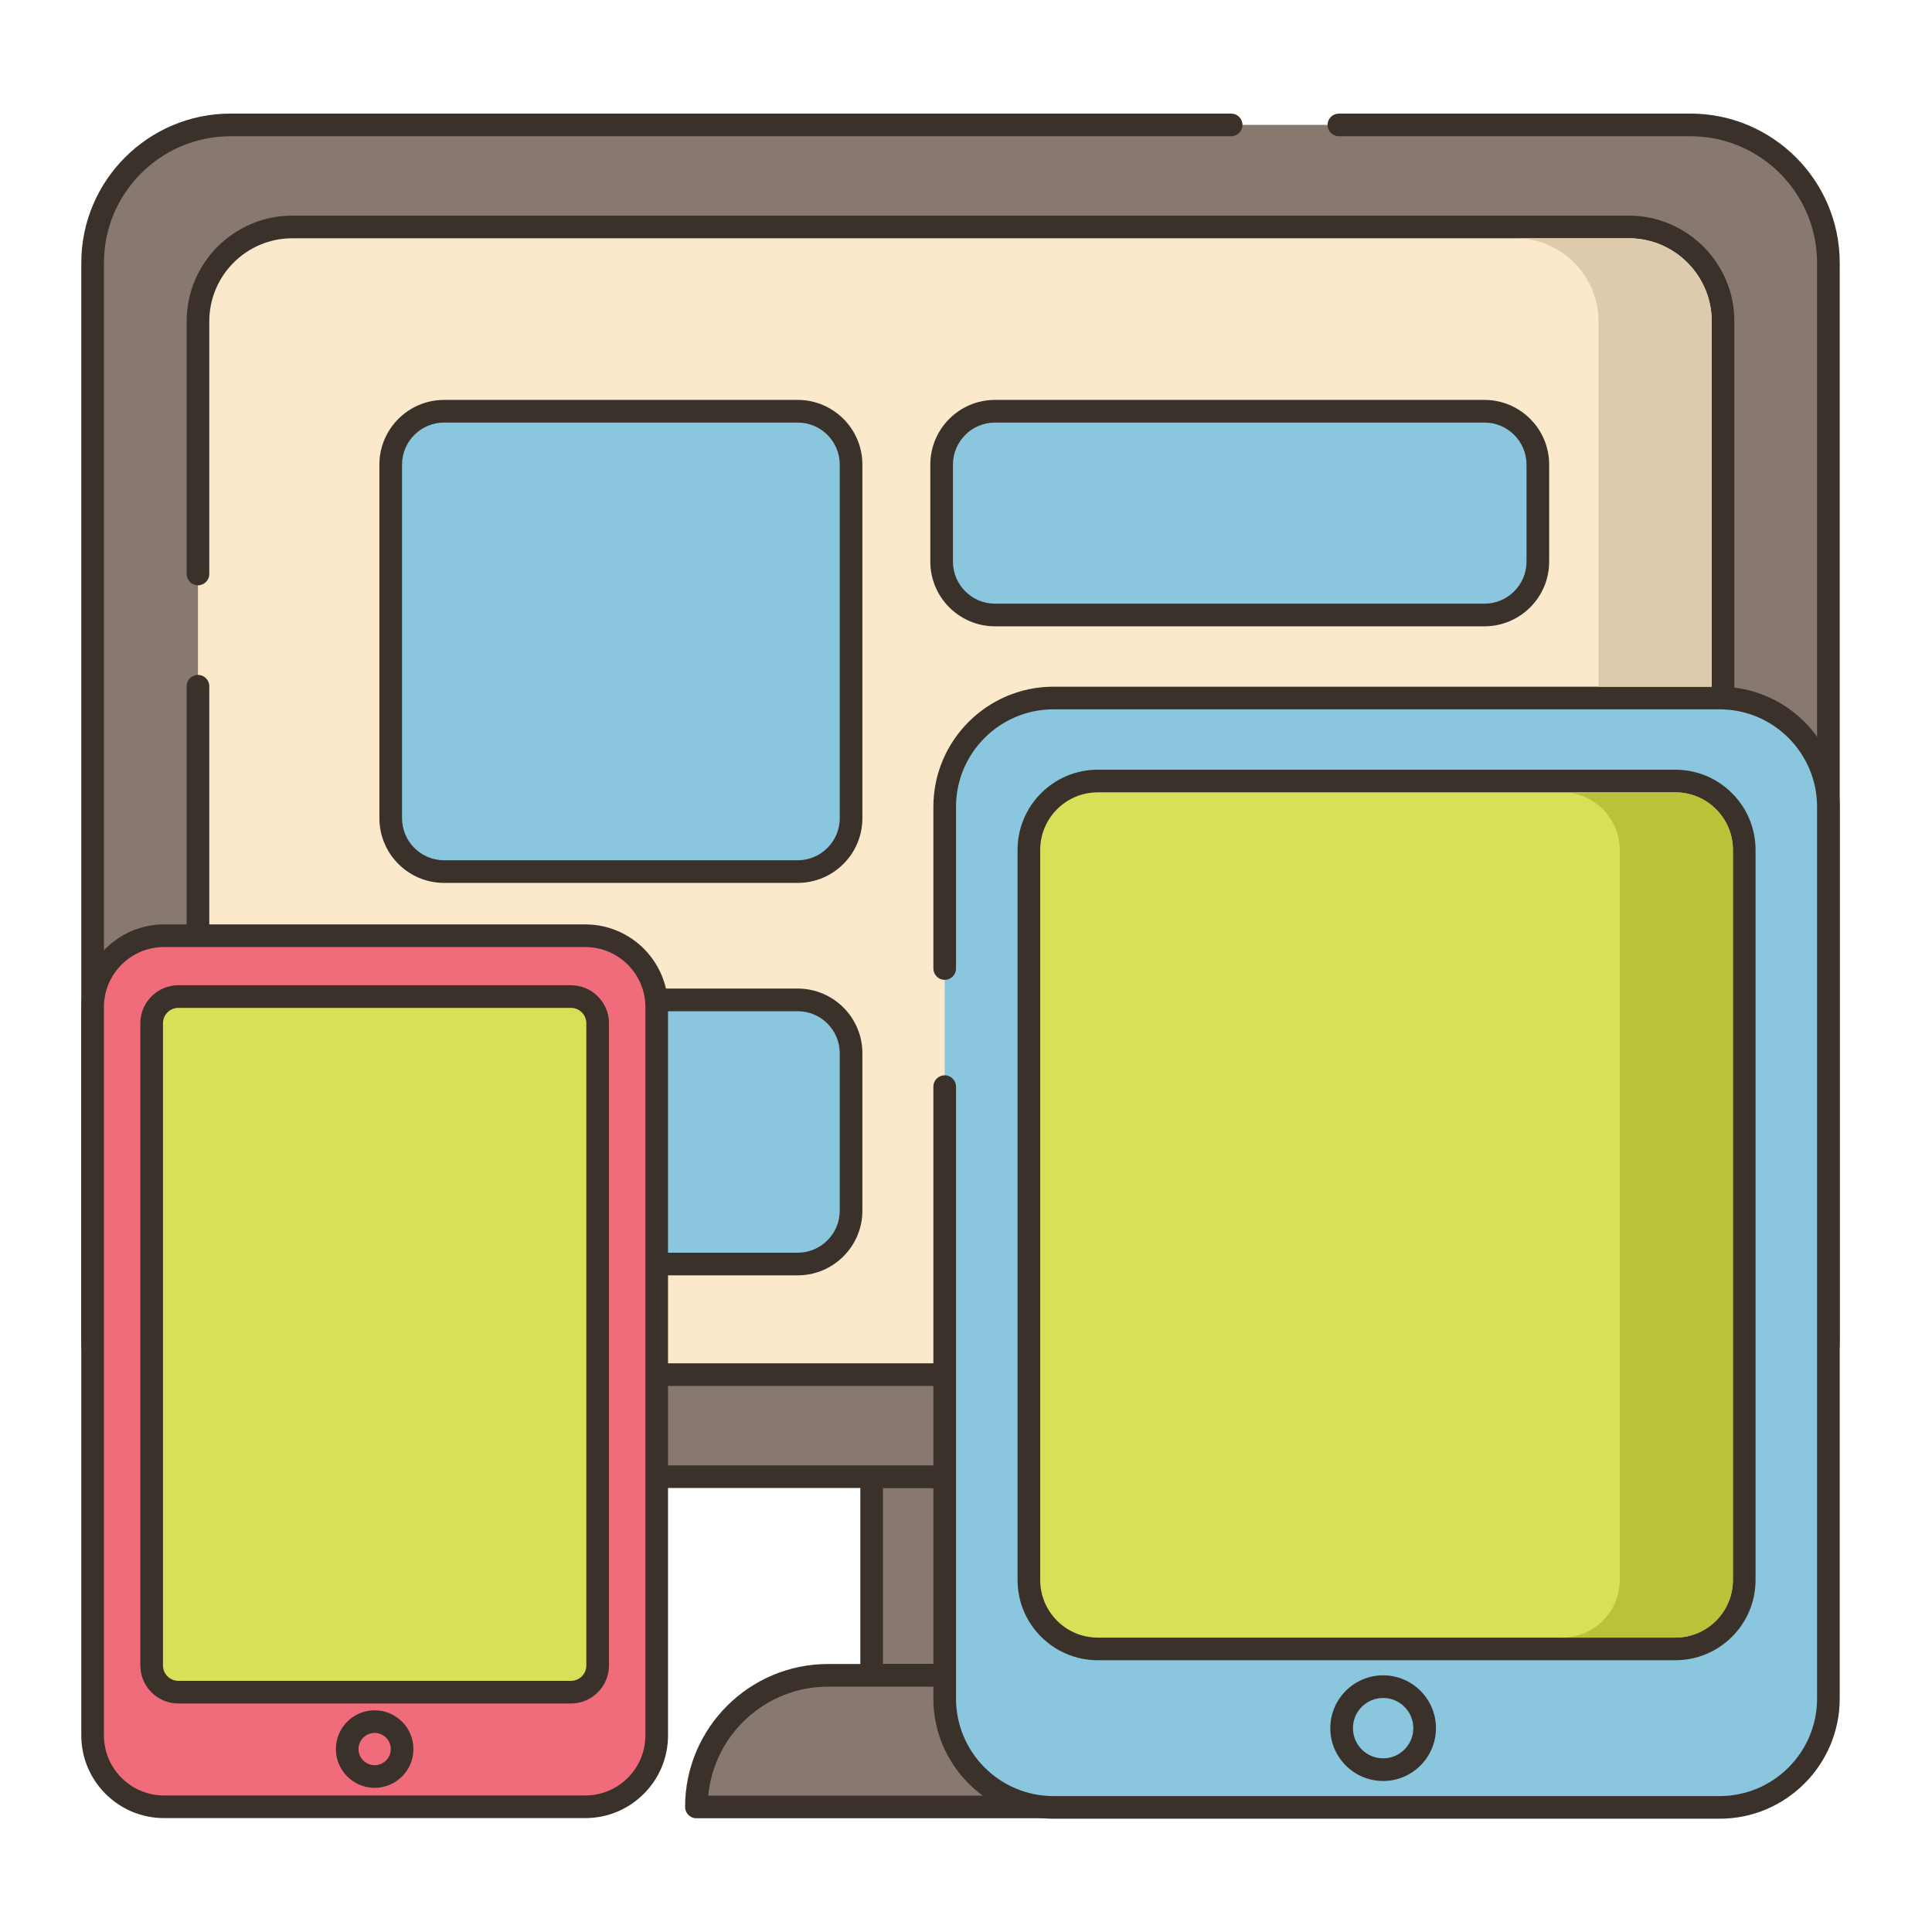 <?xml version="1.0" encoding="utf-8"?>
<!-- Generator: Adobe Illustrator 22.0.1, SVG Export Plug-In . SVG Version: 6.00 Build 0)  -->
<svg xmlns="http://www.w3.org/2000/svg" xmlns:xlink="http://www.w3.org/1999/xlink" version="1.1" id="Layer_1" x="0px" y="0px" viewBox="0 0 256 256" style="enable-background:new 0 0 256 256;" xml:space="preserve" width="512" height="512">
<style type="text/css">
	.st0{fill:#3A312A;}
	.st1{fill:#D7E057;}
	.st2{fill:#F16C7A;}
	.st3{fill:#FCE8CB;}
	.st4{fill:#87796F;}
	.st5{fill:#8AC6DD;}
	.st6{fill:#CE4E61;}
	.st7{fill:#6CA8BF;}
	.st8{fill:#B9C239;}
	.st9{fill:#DECAAD;}
	.st10{fill:#695B51;}
	.st11{fill-rule:evenodd;clip-rule:evenodd;fill:#FCE8CB;}
	.st12{fill:#F5978A;}
	.st13{fill:#68A8BC;}
	.st14{fill:#B9BC39;}
	.st15{fill:#6B5B51;}
	.st16{fill:#D34E5C;}
	.st17{fill-rule:evenodd;clip-rule:evenodd;fill:#87796F;}
	.st18{fill-rule:evenodd;clip-rule:evenodd;fill:#F16C7A;}
</style>
<g>
	<g>
		<g>
			<rect x="115.498" y="195.668" class="st4" width="23.548" height="26.323"/>
		</g>
	</g>
	<g>
		<g>
			<path class="st0" d="M139.046,194.168h-23.548c-0.829,0-1.5,0.672-1.5,1.5v26.322c0,0.828,0.671,1.5,1.5,1.5h23.548     c0.828,0,1.5-0.672,1.5-1.5v-26.322C140.546,194.84,139.874,194.168,139.046,194.168z M137.546,220.49h-20.548v-23.322h20.548     V220.49z"/>
		</g>
	</g>
	<g>
		<g>
			<path class="st4" d="M144.827,221.99h-35.109c-9.632,0-17.44,7.808-17.44,17.44h69.99     C162.267,229.799,154.459,221.99,144.827,221.99z"/>
		</g>
	</g>
	<g>
		<g>
			<path class="st0" d="M144.827,220.49h-35.109c-10.444,0-18.94,8.497-18.94,18.94c0,0.828,0.671,1.5,1.5,1.5h69.989     c0.828,0,1.5-0.672,1.5-1.5C163.767,228.987,155.271,220.49,144.827,220.49z M93.847,237.931     c0.759-8.089,7.587-14.44,15.871-14.44h35.109c8.283,0,15.111,6.352,15.869,14.44H93.847z"/>
		</g>
	</g>
	<g>
		<g>
			<path class="st4" d="M223.993,16.55H30.552c-10.096,0-18.279,8.184-18.279,18.279v142.559c0,10.095,8.184,18.279,18.279,18.279     h193.441c10.096,0,18.279-8.184,18.279-18.279V34.83C242.272,24.734,234.088,16.55,223.993,16.55z"/>
		</g>
	</g>
	<g>
		<g>
			<path class="st0" d="M223.993,15.051h-46.585c-0.828,0-1.5,0.672-1.5,1.5s0.672,1.5,1.5,1.5h46.585     c9.252,0,16.779,7.527,16.779,16.779v142.559c0,9.252-7.527,16.779-16.779,16.779H30.551c-9.252,0-16.779-7.527-16.779-16.779     V34.83c0-9.252,7.527-16.779,16.779-16.779h132.583c0.828,0,1.5-0.672,1.5-1.5s-0.672-1.5-1.5-1.5H30.551     c-10.906,0-19.779,8.873-19.779,19.779v142.559c0,10.906,8.873,19.779,19.779,19.779h193.442     c10.906,0,19.779-8.873,19.779-19.779V34.83C243.772,23.924,234.899,15.051,223.993,15.051z"/>
		</g>
	</g>
	<g>
		<g>
			<path class="st3" d="M215.822,30.074h-177.1c-6.9,0-12.49,5.6-12.49,12.5v127.07c0,1.41,0.23,2.77,0.67,4.04     c1.67,4.92,6.33,8.46,11.82,8.46h177.1c6.9,0,12.49-5.6,12.49-12.5V42.574C228.312,35.674,222.722,30.074,215.822,30.074z"/>
		</g>
	</g>
	<g>
		<g>
			<path class="st0" d="M215.822,28.574h-177.1c-7.714,0-13.99,6.28-13.99,14v33.479c0,0.828,0.671,1.5,1.5,1.5     c0.829,0,1.5-0.672,1.5-1.5V42.574c0-6.065,4.93-11,10.99-11h177.1c6.06,0,10.99,4.935,10.99,11v127.07     c0,6.065-4.931,11-10.99,11h-177.1c-4.709,0-8.888-2.991-10.403-7.452c-0.39-1.123-0.587-2.317-0.587-3.548V90.928     c0-0.828-0.671-1.5-1.5-1.5c-0.829,0-1.5,0.672-1.5,1.5v78.717c0,1.565,0.253,3.09,0.749,4.521     c1.925,5.669,7.246,9.479,13.241,9.479h177.1c7.714,0,13.99-6.28,13.99-14V42.574C229.813,34.854,223.536,28.574,215.822,28.574z     "/>
		</g>
	</g>
	<g>
		<g>
			<path class="st5" d="M227.858,92.49h-88.264c-7.961,0-14.414,6.454-14.414,14.414v118.171c0,7.961,6.453,14.415,14.414,14.415     h88.264c7.961,0,14.414-6.454,14.414-14.415V106.905C242.272,98.944,235.819,92.49,227.858,92.49z"/>
		</g>
	</g>
	<g>
		<g>
			<path class="st0" d="M227.857,90.99h-88.264c-8.775,0-15.915,7.14-15.915,15.915v21.428c0,0.828,0.671,1.5,1.5,1.5     s1.5-0.672,1.5-1.5v-21.428c0-7.121,5.793-12.915,12.915-12.915h88.264c7.121,0,12.915,5.794,12.915,12.915v118.171     c0,7.121-5.794,12.914-12.915,12.914h-88.264c-7.121,0-12.915-5.793-12.915-12.914v-81.095c0-0.828-0.671-1.5-1.5-1.5     s-1.5,0.672-1.5,1.5v81.095c0,8.775,7.139,15.914,15.915,15.914h88.264c8.775,0,15.915-7.139,15.915-15.914V106.905     C243.772,98.13,236.633,90.99,227.857,90.99z"/>
		</g>
	</g>
	<g>
		<g>
			<path class="st1" d="M221.995,103.49h-76.538c-5.04,0-9.126,4.086-9.126,9.126v96.748c0,5.04,4.086,9.126,9.126,9.126h76.538     c5.04,0,9.126-4.086,9.126-9.126v-96.748C231.12,107.576,227.035,103.49,221.995,103.49z"/>
		</g>
	</g>
	<g>
		<g>
			<path class="st0" d="M221.994,101.99h-76.537c-5.859,0-10.626,4.767-10.626,10.626v96.748c0,5.859,4.767,10.626,10.626,10.626     h76.537c5.859,0,10.626-4.767,10.626-10.626v-96.748C232.62,106.757,227.853,101.99,221.994,101.99z M229.62,209.364     c0,4.205-3.421,7.626-7.626,7.626h-76.537c-4.205,0-7.626-3.421-7.626-7.626v-96.748c0-4.205,3.421-7.626,7.626-7.626h76.537     c4.205,0,7.626,3.421,7.626,7.626V209.364z"/>
		</g>
	</g>
	<g>
		<g>
			<circle class="st5" cx="183.272" cy="228.99" r="5.5"/>
		</g>
	</g>
	<g>
		<g>
			<path class="st0" d="M183.272,221.99c-3.859,0-7,3.141-7,7s3.141,7,7,7c3.859,0,7-3.141,7-7S187.132,221.99,183.272,221.99z      M183.272,232.99c-2.206,0-4-1.794-4-4s1.794-4,4-4c2.206,0,4,1.794,4,4S185.478,232.99,183.272,232.99z"/>
		</g>
	</g>
	<g>
		<g>
			<path class="st5" d="M105.7,54.49H58.844c-3.906,0-7.072,3.166-7.072,7.072v46.855c0,3.906,3.166,7.072,7.072,7.072H105.7     c3.906,0,7.072-3.166,7.072-7.072V61.563C112.772,57.657,109.606,54.49,105.7,54.49z"/>
		</g>
	</g>
	<g>
		<g>
			<path class="st0" d="M105.7,52.99H58.845c-4.727,0-8.573,3.846-8.573,8.572v46.855c0,4.727,3.846,8.572,8.573,8.572H105.7     c4.727,0,8.572-3.846,8.572-8.572V61.563C114.272,56.836,110.426,52.99,105.7,52.99z M111.272,108.418     c0,3.072-2.5,5.572-5.572,5.572H58.845c-3.073,0-5.573-2.5-5.573-5.572V61.563c0-3.072,2.5-5.572,5.573-5.572H105.7     c3.073,0,5.572,2.5,5.572,5.572V108.418z"/>
		</g>
	</g>
	<g>
		<g>
			<path class="st5" d="M105.7,132.49H58.844c-3.906,0-7.072,3.166-7.072,7.072v20.855c0,3.906,3.166,7.072,7.072,7.072H105.7     c3.906,0,7.072-3.166,7.072-7.072v-20.855C112.772,135.657,109.606,132.49,105.7,132.49z"/>
		</g>
	</g>
	<g>
		<g>
			<path class="st0" d="M105.7,130.99H58.845c-4.727,0-8.573,3.846-8.573,8.572v20.855c0,4.727,3.846,8.572,8.573,8.572H105.7     c4.727,0,8.572-3.846,8.572-8.572v-20.855C114.272,134.836,110.426,130.99,105.7,130.99z M111.272,160.418     c0,3.072-2.5,5.572-5.572,5.572H58.845c-3.073,0-5.573-2.5-5.573-5.572v-20.855c0-3.072,2.5-5.572,5.573-5.572H105.7     c3.073,0,5.572,2.5,5.572,5.572V160.418z"/>
		</g>
	</g>
	<g>
		<g>
			<path class="st5" d="M196.7,54.49h-64.855c-3.906,0-7.072,3.166-7.072,7.072v12.855c0,3.906,3.166,7.072,7.072,7.072H196.7     c3.906,0,7.072-3.166,7.072-7.072V61.563C203.772,57.657,200.606,54.49,196.7,54.49z"/>
		</g>
	</g>
	<g>
		<g>
			<path class="st0" d="M196.7,52.99h-64.856c-4.727,0-8.573,3.846-8.573,8.572v12.855c0,4.727,3.846,8.572,8.573,8.572H196.7     c4.727,0,8.572-3.846,8.572-8.572V61.563C205.272,56.836,201.427,52.99,196.7,52.99z M202.272,74.418     c0,3.072-2.5,5.572-5.572,5.572h-64.856c-3.073,0-5.573-2.5-5.573-5.572V61.563c0-3.072,2.5-5.572,5.573-5.572H196.7     c3.072,0,5.572,2.5,5.572,5.572V74.418z"/>
		</g>
	</g>
	<g>
		<g>
			<path class="st2" d="M77.561,123.99H21.728c-5.222,0-9.456,4.233-9.456,9.456v96.506c0,5.222,4.233,9.456,9.456,9.456h55.833     c5.222,0,9.456-4.233,9.456-9.456v-96.506C87.017,128.224,82.783,123.99,77.561,123.99z"/>
		</g>
	</g>
	<g>
		<g>
			<path class="st0" d="M77.561,122.49H21.728c-6.041,0-10.956,4.915-10.956,10.956v96.506c0,6.041,4.915,10.955,10.956,10.955     h55.833c6.041,0,10.956-4.914,10.956-10.955v-96.506C88.517,127.405,83.602,122.49,77.561,122.49z M85.517,229.952     c0,4.387-3.569,7.955-7.956,7.955H21.728c-4.387,0-7.956-3.568-7.956-7.955v-96.506c0-4.387,3.569-7.956,7.956-7.956h55.833     c4.387,0,7.956,3.569,7.956,7.956V229.952z"/>
		</g>
	</g>
	<g>
		<g>
			<path class="st1" d="M75.656,132.048H23.633c-1.954,0-3.537,1.584-3.537,3.537v85.1c0,1.954,1.584,3.537,3.537,3.537h52.022     c1.953,0,3.537-1.583,3.537-3.537v-85.1C79.193,133.632,77.609,132.048,75.656,132.048z"/>
		</g>
	</g>
	<g>
		<g>
			<path class="st0" d="M75.656,130.549H23.633c-2.777,0-5.037,2.26-5.037,5.037v85.1c0,2.777,2.26,5.037,5.037,5.037h52.022     c2.777,0,5.037-2.26,5.037-5.037v-85.1C80.692,132.809,78.433,130.549,75.656,130.549z M77.692,220.686     c0,1.123-0.914,2.037-2.037,2.037H23.633c-1.123,0-2.037-0.914-2.037-2.037v-85.1c0-1.123,0.914-2.037,2.037-2.037h52.022     c1.123,0,2.037,0.914,2.037,2.037V220.686z"/>
		</g>
	</g>
	<g>
		<g>
			<path class="st2" d="M49.644,228.123c-2.009,0-3.638,1.629-3.638,3.638c0,2.009,1.629,3.638,3.638,3.638s3.638-1.629,3.638-3.638     C53.282,229.752,51.654,228.123,49.644,228.123z"/>
		</g>
	</g>
	<g>
		<g>
			<path class="st0" d="M49.644,226.623c-2.833,0-5.138,2.305-5.138,5.138s2.305,5.138,5.138,5.138s5.138-2.305,5.138-5.138     S52.477,226.623,49.644,226.623z M49.644,233.898c-1.179,0-2.138-0.959-2.138-2.138s0.959-2.138,2.138-2.138     c1.179,0,2.138,0.959,2.138,2.138S50.823,233.898,49.644,233.898z"/>
		</g>
	</g>
	<g>
		<g>
			<path class="st9" d="M215.822,31.571h-15c6.06,0,10.99,4.94,10.99,11v48.42h15v-48.42     C226.812,36.51,221.882,31.571,215.822,31.571z"/>
		</g>
	</g>
	<g>
		<g>
			<path class="st8" d="M221.992,104.99h-15c4.21,0,7.63,3.42,7.63,7.63v96.74c0,4.21-3.42,7.63-7.63,7.63h15     c4.21,0,7.63-3.42,7.63-7.63v-96.74C229.622,108.41,226.202,104.99,221.992,104.99z"/>
		</g>
	</g>
</g>
</svg>
